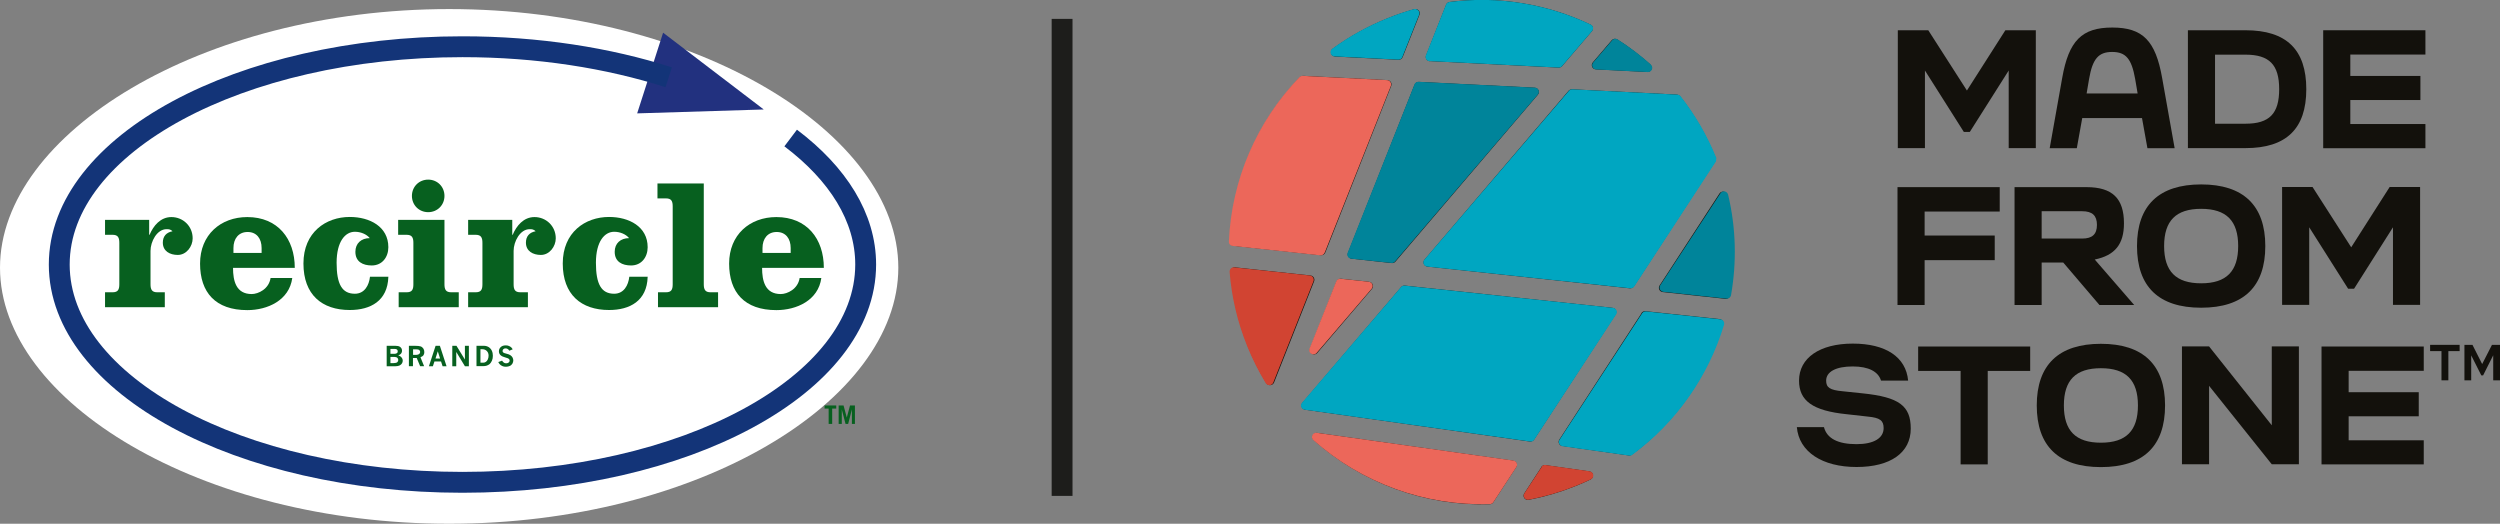 <?xml version="1.0" encoding="UTF-8"?><svg id="Layer_2" xmlns="http://www.w3.org/2000/svg" viewBox="0 0 239.67 50.21"><rect x="0" y="0" width="239.67" height="50.21" fill="#808080" stroke="none"/><defs><style>.cls-1{fill:#22317f;stroke:#22317f;stroke-width:3.43px;}.cls-2{stroke:#133478;}.cls-2,.cls-3{fill:none;stroke-width:2px;}.cls-3{stroke:#1d1d1b;stroke-miterlimit:10;}.cls-4{fill:#07601f;}.cls-4,.cls-5,.cls-6,.cls-7,.cls-8,.cls-9,.cls-10{stroke-width:0px;}.cls-5{fill:#13110c;}.cls-6{fill:#d14432;}.cls-7{fill:#fff;}.cls-8{fill:#ec675a;}.cls-9{fill:#00a6c1;}.cls-10{fill:#00849a;}</style></defs><g id="Layer_1-2"><line class="cls-3" x1="101.82" y1="1.81" x2="101.82" y2="47.54"/><path class="cls-5" d="m164.85,18.54l-5.75,8.83c-.17.26,0,.6.3.63l6.02.65c.21.02.41-.12.44-.33.55-3.14.48-6.41-.28-9.64-.08-.35-.54-.42-.74-.13h.01Z"/><path class="cls-5" d="m154.58,29.51l-19.89-2.13c-.14-.02-.27.04-.36.14l-9.46,11.09c-.21.25-.07.62.25.67l21.54,3.05c.16.02.31-.05.4-.18l7.82-12.01c.17-.26,0-.6-.3-.63h0Z"/><path class="cls-5" d="m164.46,15.11c-.88-2.16-2.03-4.13-3.4-5.88-.08-.09-.18-.15-.3-.16l-10.05-.51c-.13,0-.25.05-.33.14l-13.81,16.19c-.21.25-.06.63.27.67l19.4,2.08c.15.02.3-.06.39-.18l7.8-11.99.04-.38h0Z"/><path class="cls-5" d="m119.61,33.13c.51,1.27,1.11,2.47,1.8,3.6.18.29.6.25.73-.06l3.84-9.7c.1-.25-.07-.53-.34-.56l-7.23-.78c-.26-.03-.47.19-.45.44.19,2.37.73,4.74,1.65,7.05h0Z"/><path class="cls-5" d="m131.26,27.01l-2.7-.29c-.18-.02-.36.09-.42.26l-2.55,6.44c-.17.43.39.76.69.42l5.25-6.15c.21-.25.06-.63-.27-.67h0Z"/><path class="cls-5" d="m135.62,8.1l-6.39,16.14c-.1.25.07.53.34.56l3.85.42c.14.02.27-.04.36-.14l13.65-16c.22-.26.05-.65-.29-.67l-11.11-.56c-.18-.01-.34.1-.4.26h0Z"/><path class="cls-5" d="m134.48,5.45l1.6-4.03c.13-.31-.17-.63-.49-.54-.84.24-1.67.51-2.5.85-1.94.78-3.72,1.77-5.33,2.95-.31.23-.16.72.22.74l6.09.31c.18.01.34-.1.4-.26h0Z"/><path class="cls-5" d="m158.22,6.19c-1-.89-2.06-1.7-3.18-2.41-.17-.11-.4-.07-.53.08l-1.81,2.12c-.22.26-.05.65.29.67l4.93.25c.38.02.58-.46.29-.71h0Z"/><path class="cls-5" d="m147.77,44.78l-1.64,2.52c-.2.3.07.69.42.62,1.5-.29,2.99-.72,4.46-1.31.51-.2,1-.42,1.48-.65.36-.18.28-.71-.12-.77l-4.21-.6c-.16-.02-.31.05-.4.18h0Z"/><path class="cls-5" d="m157.37,30.03l-7.88,12.11c-.16.25-.01.58.29.62l6.36.9c.11.02.22-.01.3-.08,4.25-3.14,7.28-7.55,8.76-12.46.08-.25-.09-.5-.35-.53l-7.1-.76c-.15-.02-.3.06-.39.18h0Z"/><path class="cls-5" d="m145.07,44.16l-18.78-2.66c-.4-.06-.63.44-.33.71,4.6,4.1,10.66,6.33,16.87,6.13.13,0,.26-.08.33-.19l2.19-3.36c.16-.25.01-.58-.29-.62h.01Z"/><path class="cls-5" d="m127.05,24.22l6.32-15.98c.11-.26-.08-.54-.36-.56l-8.06-.41c-.12,0-.24.04-.32.13-4.09,4.25-6.49,9.87-6.74,15.75-.01.22.15.4.37.42l8.37.9c.18.02.36-.09.42-.26h0Z"/><path class="cls-5" d="m137.08,5.86l12.34.62c.13,0,.25-.05.33-.14l2.86-3.35c.18-.21.11-.52-.14-.63-4.14-1.98-8.82-2.77-13.5-2.17-.15.02-.27.12-.33.26l-1.92,4.86c-.11.26.08.54.36.56h0Z"/><path class="cls-5" d="m188.57,8.67l3.68-5.77h2.92v11.3h-2.6v-7.44l-3.73,5.89h-.57l-3.73-5.89v7.44h-2.6V2.9h2.92l3.7,5.77h0Z"/><path class="cls-5" d="m208.47,14.21h-2.6l-.52-2.89h-5.73l-.52,2.89h-2.6l1.2-6.74c.63-3.57,1.88-4.83,4.8-4.83s4.15,1.26,4.78,4.83l1.2,6.74h0Zm-8.43-5.25h4.89l-.24-1.41c-.34-1.91-.89-2.57-2.2-2.57s-1.88.66-2.21,2.57l-.24,1.41h0Z"/><path class="cls-5" d="m215.27,2.9c3.93,0,5.83,1.86,5.83,5.65s-1.91,5.65-5.83,5.65h-5.52V2.9h5.52Zm-2.92,8.96h2.92c2.3,0,3.23-.97,3.23-3.31s-.94-3.31-3.23-3.31h-2.92v6.62h0Z"/><path class="cls-5" d="m232.52,14.21h-9.8V2.9h9.8v2.33h-7.2v2.05h6.72v2.31h-6.72v2.3h7.2v2.33h0Z"/><path class="cls-5" d="m184.51,29.24h-2.6v-11.3h9.8v2.34h-7.2v2.3h6.72v2.36h-6.72v4.31h0Z"/><path class="cls-5" d="m204.61,29.24h-3.34l-3.47-4.07h-2.07v4.07h-2.6v-11.3h6.89c2.49,0,3.6,1.08,3.6,3.47,0,2-.86,3.07-2.8,3.47l3.78,4.36h0Zm-8.88-8.99v2.62h3.89c.96,0,1.41-.41,1.41-1.31s-.45-1.31-1.41-1.31h-3.89Z"/><path class="cls-5" d="m204.87,23.59c0-3.89,2.1-5.91,6.15-5.91s6.15,2.02,6.15,5.91-2.08,5.91-6.15,5.91-6.15-2.02-6.15-5.91Zm9.7,0c0-2.42-1.13-3.57-3.55-3.57s-3.55,1.15-3.55,3.57,1.13,3.57,3.55,3.57,3.55-1.15,3.55-3.57Z"/><path class="cls-5" d="m225.41,23.7l3.68-5.77h2.92v11.3h-2.6v-7.44l-3.73,5.89h-.57l-3.73-5.89v7.44h-2.6v-11.3h2.92l3.7,5.77h0Z"/><path class="cls-5" d="m172.26,40.95h2.6c.28,1.08,1.33,1.63,3.12,1.63,1.65,0,2.6-.57,2.6-1.54,0-.73-.36-.99-1.49-1.1l-2.05-.23c-3.25-.33-4.57-1.28-4.57-3.22,0-2.18,1.99-3.55,5.15-3.55s5.1,1.28,5.31,3.55h-2.6c-.26-.87-1.2-1.36-2.71-1.36-1.6,0-2.55.5-2.55,1.36,0,.65.34.91,1.6,1.02l1.91.2c3.47.36,4.6,1.18,4.6,3.38,0,2.31-1.94,3.68-5.2,3.68s-5.52-1.44-5.72-3.83h0Z"/><path class="cls-5" d="m190.56,44.52h-2.6v-8.96h-4.07v-2.34h10.74v2.34h-4.07v8.96h0Z"/><path class="cls-5" d="m195.26,38.87c0-3.89,2.1-5.91,6.15-5.91s6.15,2.02,6.15,5.91-2.08,5.91-6.15,5.91-6.15-2.02-6.15-5.91Zm9.7,0c0-2.42-1.13-3.57-3.55-3.57s-3.55,1.15-3.55,3.57,1.13,3.57,3.55,3.57,3.55-1.15,3.55-3.57Z"/><path class="cls-5" d="m217.79,40.77v-7.56h2.6v11.3h-2.6l-6.01-7.52v7.52h-2.6v-11.3h2.6l6.01,7.56Z"/><path class="cls-5" d="m232.36,44.52h-9.8v-11.3h9.8v2.33h-7.2v2.05h6.72v2.31h-6.72v2.3h7.2v2.33h0Z"/><polygon class="cls-5" points="234.72 36.46 234.06 36.46 234.06 33.66 232.97 33.66 232.97 33.06 235.8 33.06 235.8 33.66 234.72 33.66 234.72 36.46"/><polygon class="cls-5" points="237.96 34.9 238.9 33.06 239.67 33.06 239.67 36.46 239.02 36.46 239.02 34.06 238.05 35.99 237.88 35.99 236.91 34.07 236.91 36.46 236.26 36.46 236.26 33.06 237.03 33.06 237.96 34.9"/><path class="cls-10" d="m165.95,28.3c.55-3.14.49-6.41-.28-9.64-.09-.35-.55-.43-.74-.13l-5.77,8.82c-.17.26,0,.59.3.63l6.04.65c.21.02.41-.12.45-.33"/><path class="cls-9" d="m154.63,29.51l-19.96-2.13c-.14-.02-.27.04-.36.14l-9.49,11.09c-.21.25-.07.62.26.67l21.61,3.05c.16.03.32-.05.4-.18l7.85-12.01c.17-.26,0-.59-.3-.63h0Z"/><path class="cls-9" d="m164.53,15.11c-.88-2.16-2.04-4.13-3.41-5.88-.08-.09-.19-.15-.3-.16l-10.09-.51c-.13,0-.25.05-.33.15l-13.85,16.18c-.21.25-.06.63.27.67l19.47,2.08c.15.02.3-.06.39-.18l7.83-11.99c.02-.14.03-.25.04-.38h0Z"/><path class="cls-6" d="m119.54,33.13c.51,1.27,1.12,2.47,1.8,3.6.18.29.61.25.73-.06l3.85-9.7c.1-.25-.07-.53-.34-.56l-7.25-.78c-.26-.03-.47.19-.45.44.19,2.37.73,4.74,1.66,7.05h0Z"/><path class="cls-8" d="m131.23,27.01l-2.71-.29c-.18-.02-.36.09-.42.26l-2.56,6.44c-.17.43.39.76.69.41l5.27-6.15c.21-.25.06-.63-.27-.67h-.01Z"/><path class="cls-10" d="m135.6,8.1l-6.41,16.14c-.1.25.07.53.34.56l3.86.41c.14.02.27-.04.35-.14l13.69-16c.22-.26.05-.66-.29-.67l-11.15-.56c-.18-.01-.34.1-.4.26h0Z"/><path class="cls-9" d="m134.45,5.45l1.6-4.03c.13-.31-.17-.63-.49-.55-.84.23-1.68.52-2.5.85-1.95.78-3.73,1.77-5.34,2.95-.31.23-.17.72.22.74l6.11.31c.18.01.34-.1.4-.26h0Z"/><path class="cls-10" d="m158.27,6.19c-1-.89-2.07-1.7-3.19-2.41-.17-.11-.4-.08-.53.08l-1.82,2.13c-.22.26-.05.65.29.67l4.95.25c.39.02.58-.46.29-.71h0Z"/><path class="cls-6" d="m147.79,44.77l-1.65,2.52c-.2.3.07.69.42.62,1.51-.29,3-.72,4.47-1.31.51-.2,1-.42,1.49-.65.36-.17.28-.71-.13-.77l-4.22-.6c-.16-.03-.32.05-.4.18h0s0,0,0,0Z"/><path class="cls-9" d="m157.42,30.04l-7.91,12.11c-.17.25-.01.58.29.63l6.39.9c.11.02.22-.01.3-.08,4.26-3.14,7.3-7.55,8.79-12.46.07-.25-.09-.5-.35-.53l-7.12-.76c-.15-.02-.3.06-.39.18h0Z"/><path class="cls-8" d="m145.08,44.15l-18.84-2.66c-.4-.06-.63.44-.33.71,4.62,4.1,10.69,6.33,16.93,6.13.14,0,.26-.08.33-.19l2.2-3.36c.17-.25.01-.58-.29-.63h0Z"/><path class="cls-8" d="m127,24.22l6.34-15.98c.1-.26-.08-.54-.36-.56l-8.09-.41c-.12,0-.24.04-.32.13-4.1,4.25-6.51,9.87-6.76,15.76-.01.22.15.4.37.42l8.39.9c.18.02.36-.09.42-.26h0Z"/><path class="cls-9" d="m137.06,5.86l12.37.62c.13,0,.25-.05.33-.15l2.87-3.35c.18-.21.11-.52-.14-.63-4.14-1.97-8.84-2.77-13.54-2.16-.15.02-.28.12-.33.26l-1.93,4.86c-.1.26.08.54.36.56h0Z"/><path class="cls-7" d="m86.12,25.66c0,12.84-19.28,24.55-43.06,24.55S0,38.5,0,25.66,19.28.87,43.06.87s43.06,11.95,43.06,24.79Z"/><path class="cls-4" d="m10.08,21.08h4.22v1.43h.04c.36-.86,1.04-1.7,2.09-1.7,1.11,0,2.04.86,2.04,2.04,0,.77-.59,1.59-1.43,1.59-.75,0-1.43-.36-1.43-1.18,0-.61.34-.98.93-1.09-.18-.18-.34-.2-.57-.2-.93,0-1.54,1.2-1.54,2.08v3.2c0,.5.13.77.64.77h.73v1.43h-5.73v-1.43h.73c.52,0,.64-.27.64-.77v-3.97c0-.5-.13-.77-.64-.77h-.73v-1.43Z"/><path class="cls-4" d="m22.34,25.68c0,1.25.29,2.51,1.79,2.51.63,0,1.65-.48,1.81-1.54h2.08c-.29,2.15-2.38,3.08-4.31,3.08-3.06,0-4.53-1.7-4.53-4.46s1.97-4.46,4.53-4.46c2.92,0,4.55,2.08,4.55,4.87h-5.91Zm2.74-1.43v-.47c0-.91-.48-1.54-1.34-1.54s-1.36.63-1.36,1.54v.47h2.7Z"/><path class="cls-4" d="m37.23,26.55c-.07,2.29-1.7,3.17-3.7,3.17-2.67,0-4.44-1.47-4.44-4.46s2.15-4.46,4.44-4.46c1.92,0,3.7.93,3.7,2.9,0,.95-.59,1.75-1.59,1.75-.86,0-1.57-.36-1.57-1.31,0-.82.57-1.31,1.38-1.31-.32-.39-.88-.61-1.43-.61-.91,0-1.75.91-1.75,2.97s.52,2.97,1.75,2.97c.93,0,1.36-.81,1.45-1.63h1.77Z"/><path class="cls-4" d="m42.61,27.25c0,.5.13.77.64.77h.73v1.43h-5.76v-1.43h.77c.52,0,.64-.27.64-.77v-3.97c0-.5-.13-.77-.64-.77h-.82v-1.43h4.44v6.17Zm0-8.47c0,.88-.68,1.56-1.56,1.56s-1.56-.68-1.56-1.56.68-1.56,1.56-1.56,1.56.68,1.56,1.56Z"/><path class="cls-4" d="m44.89,21.08h4.22v1.43h.04c.36-.86,1.04-1.7,2.09-1.7,1.11,0,2.04.86,2.04,2.04,0,.77-.59,1.59-1.43,1.59-.75,0-1.43-.36-1.43-1.18,0-.61.34-.98.93-1.09-.18-.18-.34-.2-.57-.2-.93,0-1.54,1.2-1.54,2.08v3.2c0,.5.12.77.64.77h.73v1.43h-5.73v-1.43h.73c.52,0,.64-.27.64-.77v-3.97c0-.5-.13-.77-.64-.77h-.73v-1.43Z"/><path class="cls-4" d="m62.09,26.55c-.07,2.29-1.7,3.17-3.7,3.17-2.67,0-4.44-1.47-4.44-4.46s2.15-4.46,4.44-4.46c1.92,0,3.7.93,3.7,2.9,0,.95-.59,1.75-1.59,1.75-.86,0-1.57-.36-1.57-1.31,0-.82.57-1.31,1.38-1.31-.32-.39-.88-.61-1.43-.61-.91,0-1.75.91-1.75,2.97s.52,2.97,1.75,2.97c.93,0,1.36-.81,1.45-1.63h1.77Z"/><path class="cls-4" d="m67.47,27.25c0,.5.13.77.64.77h.73v1.43h-5.76v-1.43h.77c.52,0,.64-.27.64-.77v-7.46c0-.5-.12-.77-.64-.77h-.82v-1.43h4.44v9.66Z"/><path class="cls-4" d="m73.06,25.68c0,1.25.29,2.51,1.79,2.51.63,0,1.65-.48,1.81-1.54h2.08c-.29,2.15-2.38,3.08-4.31,3.08-3.06,0-4.53-1.7-4.53-4.46s1.97-4.46,4.53-4.46c2.92,0,4.55,2.08,4.55,4.87h-5.91Zm2.74-1.43v-.47c0-.91-.48-1.54-1.34-1.54s-1.36.63-1.36,1.54v.47h2.7Z"/><polygon class="cls-1" points="68.34 8.93 63.46 9.08 64.46 5.97 68.34 8.93"/><path class="cls-2" d="m75.8,13.23c4.53,3.42,7.19,7.61,7.19,12.13,0,11.53-17.31,20.88-38.66,20.88S5.68,36.89,5.68,25.36,22.99,4.48,44.34,4.48c7.22,0,13.98,1.07,19.77,2.93"/><path class="cls-4" d="m37.05,33.15h.84c.2,0,.35.03.44.09.14.09.21.21.21.38,0,.12-.04.23-.12.31-.06.06-.14.1-.24.14.09.03.16.06.21.1.07.05.12.11.16.18.04.07.06.15.06.22,0,.09-.02.18-.07.26-.05.08-.12.15-.22.2-.1.05-.23.08-.39.08h-.86v-1.96Zm.38.3v.47h.41c.09,0,.16-.03.23-.08.04-.03.06-.09.06-.16s-.02-.13-.07-.17c-.05-.04-.13-.06-.23-.06h-.4Zm0,.77v.59h.31c.16,0,.27-.03.34-.08.07-.06.1-.13.1-.22,0-.08-.03-.15-.09-.21-.06-.05-.15-.08-.27-.08h-.39Z"/><path class="cls-4" d="m39.21,33.15h.53c.29,0,.48.02.59.06.11.04.19.11.26.21.06.1.09.21.09.34,0,.12-.03.21-.08.29s-.15.14-.29.2l.35.86h-.38l-.33-.79h-.36v.79h-.39v-1.96Zm.39.34v.53h.31c.11,0,.21-.03.29-.1.05-.04.08-.1.08-.18s-.03-.13-.09-.18c-.06-.05-.15-.07-.28-.07h-.31Z"/><path class="cls-4" d="m41.76,33.15h.41l.64,1.96h-.38l-.15-.46h-.63l-.15.46h-.38l.64-1.96Zm.21.53l-.22.69h.44l-.22-.69Z"/><path class="cls-4" d="m43.35,33.15h.41l.81,1.32v-1.32h.38v1.96h-.38l-.83-1.37v1.37h-.38v-1.96Z"/><path class="cls-4" d="m45.67,33.15h.71c.17,0,.32.04.46.12.13.08.24.2.31.35.07.15.1.31.1.49s-.03.33-.09.47c-.06.14-.14.25-.23.33-.07.06-.16.1-.26.14-.11.04-.22.05-.34.05h-.65v-1.96Zm.39.33v1.29h.27c.1,0,.18-.03.25-.08.07-.05.13-.12.17-.2.06-.12.09-.25.09-.39,0-.19-.06-.34-.17-.45-.11-.11-.25-.17-.42-.17h-.19Z"/><path class="cls-4" d="m48.12,34.56c.07.1.13.17.19.21.06.04.14.06.22.06.1,0,.18-.03.24-.08.06-.05.09-.11.09-.18,0-.06-.02-.11-.07-.16-.05-.05-.15-.09-.31-.13-.22-.06-.38-.13-.47-.21-.12-.1-.18-.23-.18-.39,0-.17.06-.3.18-.41.12-.11.28-.16.48-.16.12,0,.22.02.31.06.09.04.17.09.23.15.04.04.08.1.12.17l-.32.13c-.05-.08-.11-.14-.17-.17-.06-.04-.12-.05-.19-.05-.09,0-.16.02-.21.07-.05.05-.08.11-.08.18,0,.05.02.1.06.14.04.04.15.08.32.12.17.04.3.09.38.15.09.06.15.13.2.22.04.09.07.18.07.27,0,.1-.03.2-.08.3-.06.1-.14.18-.25.23-.11.05-.24.08-.38.08-.13,0-.25-.02-.35-.07-.1-.04-.18-.11-.25-.18-.04-.05-.09-.12-.13-.2l.35-.13Z"/><path class="cls-4" d="m80.17,38.87v.3h-.39v1.47h-.34v-1.47h-.39v-.3h1.13Z"/><path class="cls-4" d="m80.4,40.64v-1.77h.47l.31,1.16h0l.31-1.16h.47v1.77h-.29v-1.39h0l-.36,1.39h-.25l-.36-1.39h0v1.39h-.29Z"/></g></svg>
